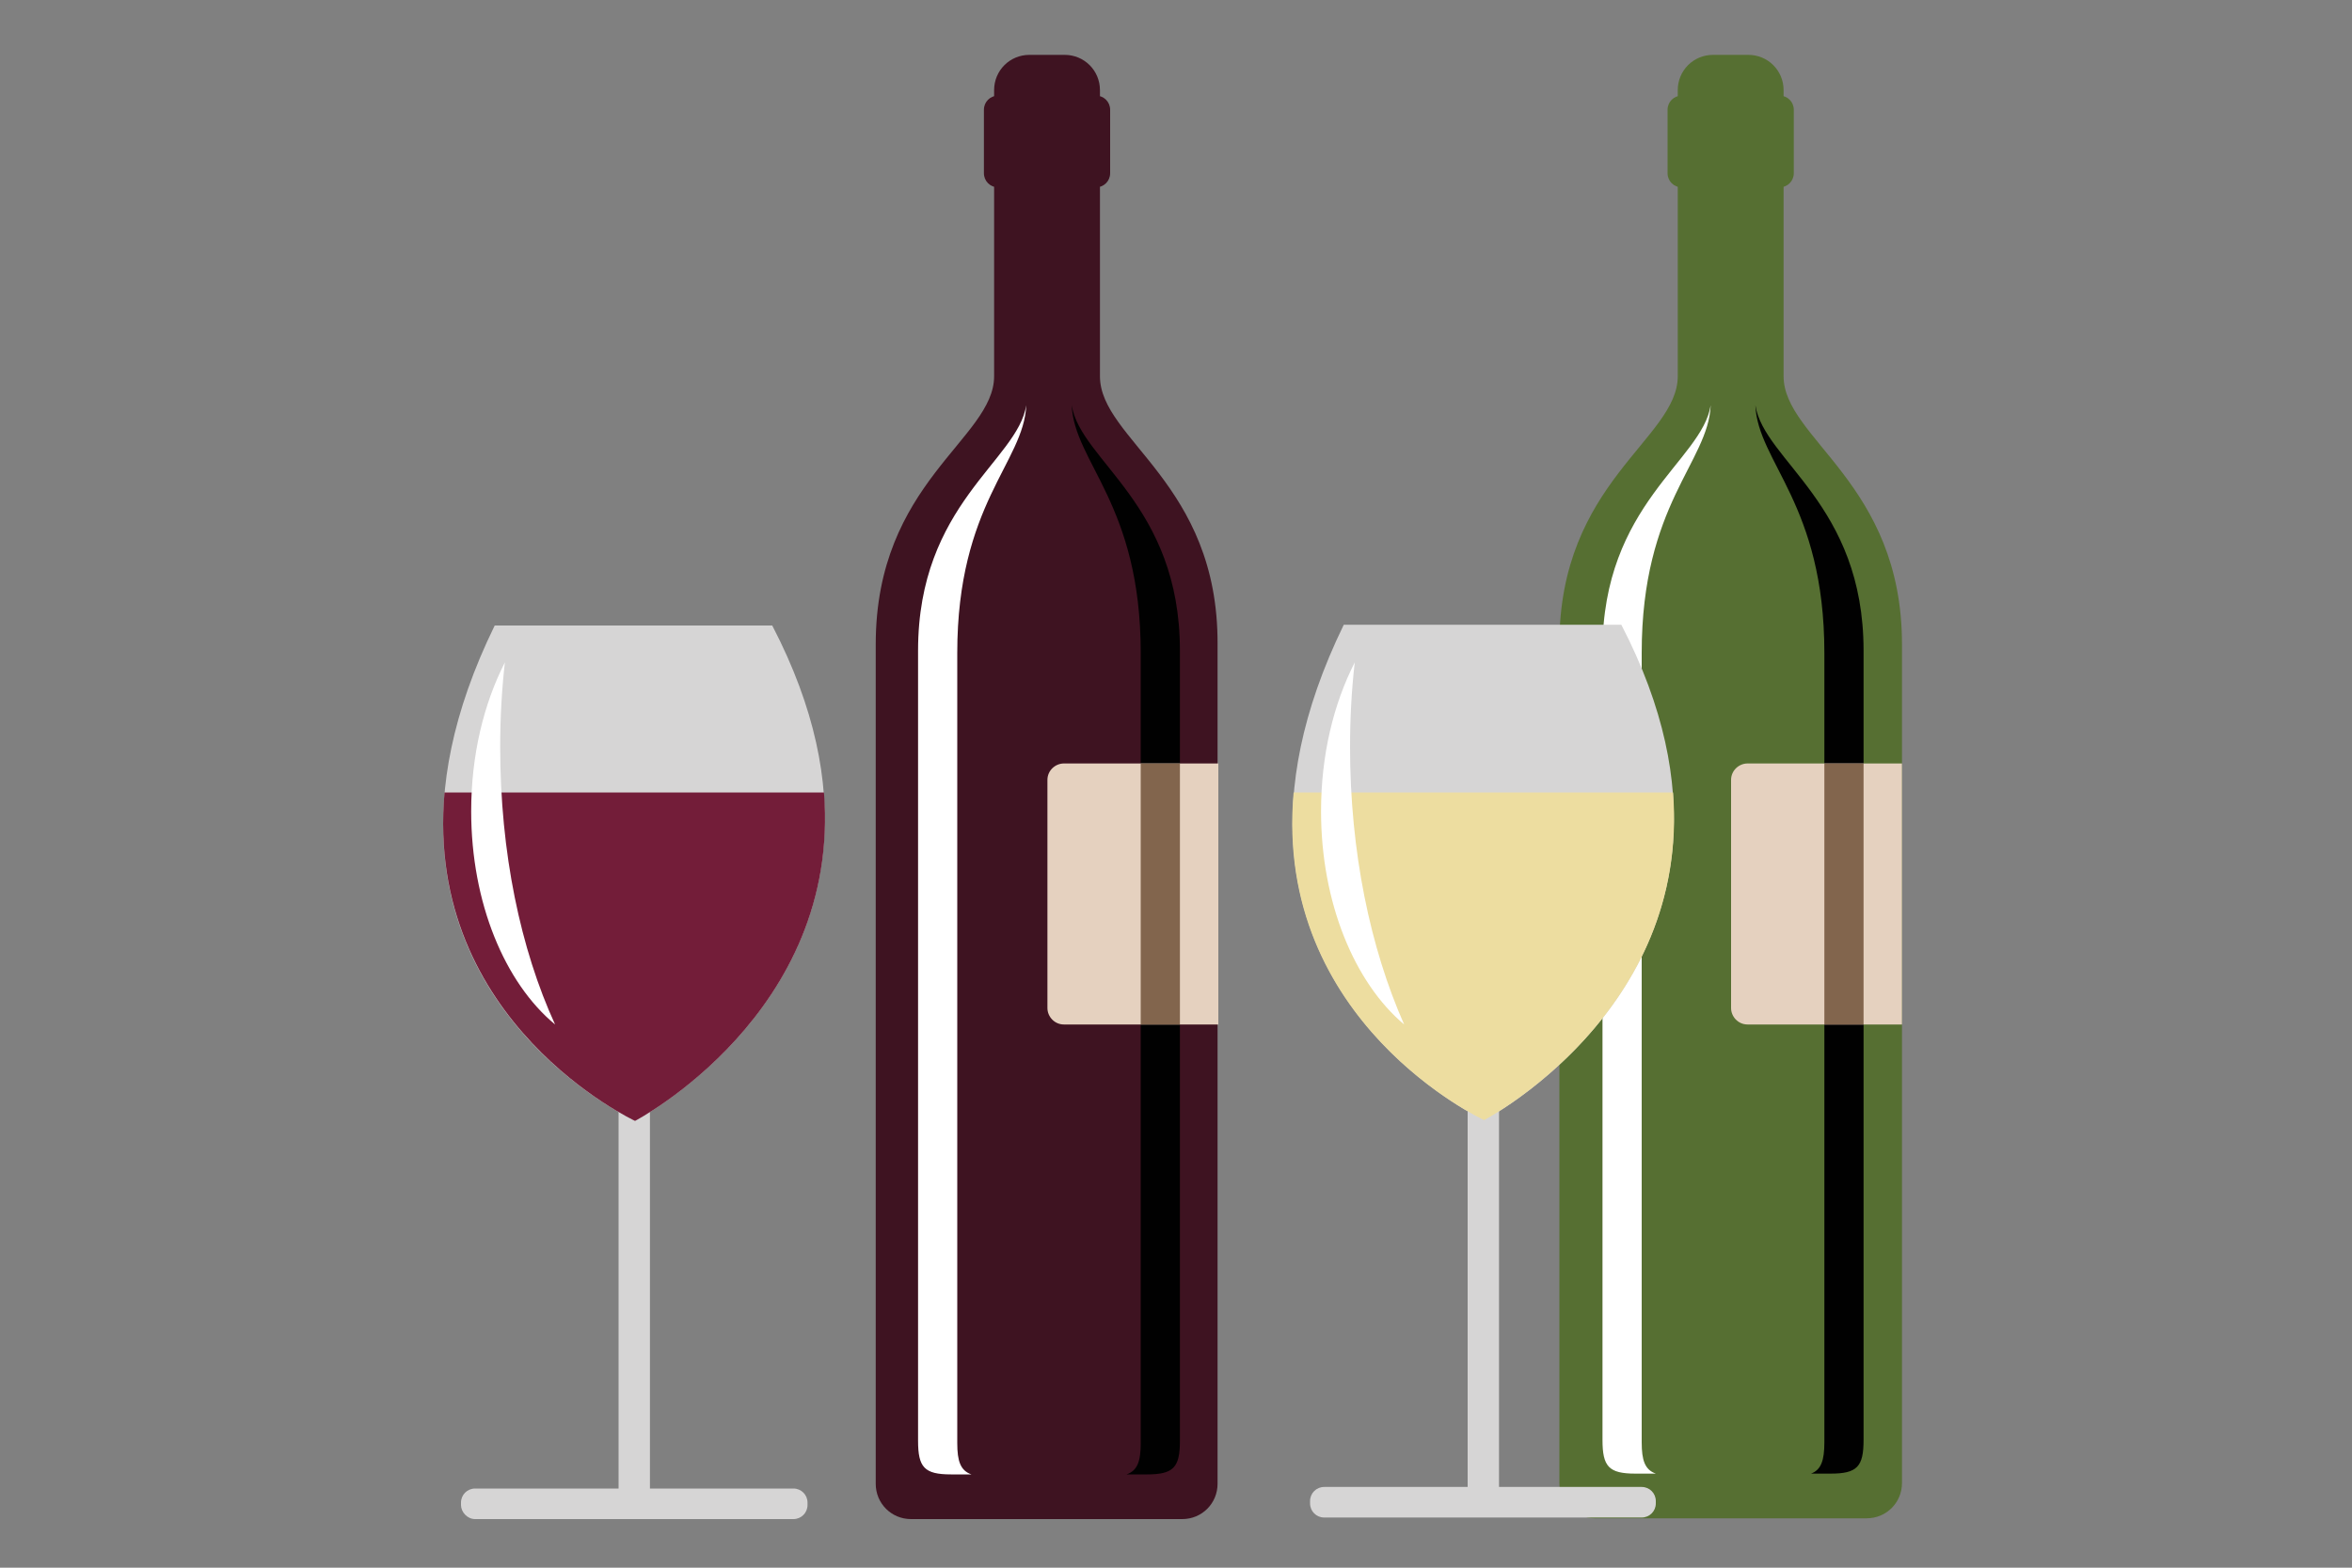 <?xml version="1.0" encoding="utf-8"?>
<!-- Generator: Adobe Illustrator 19.2.1, SVG Export Plug-In . SVG Version: 6.00 Build 0)  -->
<svg version="1.1" id="Layer_1" xmlns="http://www.w3.org/2000/svg" xmlns:xlink="http://www.w3.org/1999/xlink" x="0px" y="0px"
	 viewBox="0 0 300 200" style="enable-background:new 0 0 300 200;" xml:space="preserve">
<rect x="0" y="0" width="300" height="200" fill="#808080" stroke="none"/>
<style type="text/css">
	.st0{fill:#D6D5D5;}
	.st1{fill:#731D39;}
	.st2{fill:#FFFFFF;}
	.st3{fill:#3E1321;}
	.st4{fill:#010101;}
	.st5{fill:#E5D1BF;}
	.st6{fill:#82654D;}
	.st7{fill:#566F32;}
	.st8{fill:#EDDDA0;}
</style>
<g id="Layer_3">
	<path class="st0" d="M98.5,79.8C120.6,122.3,81,143,81,143s-39.8-18.4-17.9-63.2H98.5z"/>
	<path class="st0" d="M80.9,192.7L80.9,192.7c-1.1,0-2-0.9-2-2v-48.8c0-1.1,0.9-2,2-2l0,0c1.1,0,2,0.9,2,2v48.8
		C82.8,191.8,81.9,192.7,80.9,192.7z"/>
	<path class="st0" d="M58.8,192v-0.3c0-1,0.8-1.8,1.8-1.8h40.6c1,0,1.8,0.8,1.8,1.8v0.3c0,1-0.8,1.8-1.8,1.8H60.6
		C59.6,193.8,58.8,192.9,58.8,192z"/>
	<path class="st1" d="M56.7,101.1C54.1,130.5,81,143,81,143s26.3-13.7,24.1-41.9H56.7z"/>
	<path class="st2" d="M63.8,95.3c0-3.7,0.2-7.3,0.6-10.8c-2.7,5.3-4.3,11.8-4.3,19c0,11.7,4.3,21.9,10.7,27.2
		C66.4,121.1,63.8,108.8,63.8,95.3z"/>
	<path class="st3" d="M140.3,48c0-9.1,0-36.5,0-36.5c0-2.5-2-4.5-4.5-4.5h-1.5h-2.1h-0.9c-2.5,0-4.5,2-4.5,4.5c0,0,0,27.4,0,36.5
		c0,8-15.1,13.5-15.1,34.2c0,26.8,0,107.1,0,107.1c0,2.5,2,4.5,4.5,4.5h12.5h9.6h12.5c2.5,0,4.5-2,4.5-4.5c0,0,0-80.3,0-107.1
		C155.4,61.6,140.3,56.1,140.3,48z"/>
	<path class="st3" d="M139.8,23.9h-12.5c-1,0-1.8-0.8-1.8-1.8V14c0-1,0.8-1.8,1.8-1.8h12.5c1,0,1.8,0.8,1.8,1.8v8.1
		C141.6,23.1,140.8,23.9,139.8,23.9z"/>
	<g>
		<path class="st2" d="M122.1,184.1c0,0,0-75.6,0-100.8c0-19,8.5-24.3,8.8-31.6c-1.1,7.1-13.8,12.6-13.8,31.3
			c0,25.2,0,100.8,0,100.8c0,3.4,0.8,4.3,4.2,4.3h2.6C122.5,187.6,122.1,186.4,122.1,184.1z"/>
	</g>
	<g>
		<path class="st4" d="M145.5,184.1c0,0,0-75.6,0-100.8c0-19-8.5-24.3-8.8-31.6c1.1,7.1,13.8,12.6,13.8,31.3c0,25.2,0,100.8,0,100.8
			c0,3.4-0.8,4.3-4.2,4.3h-2.6C145.1,187.6,145.5,186.4,145.5,184.1z"/>
	</g>
	<path class="st5" d="M155.4,97.4h-19.7c-1.1,0-2.1,0.9-2.1,2.1v29.1c0,1.1,0.9,2.1,2.1,2.1h19.7
		C155.4,118.9,155.4,107.2,155.4,97.4z"/>
	<path class="st6" d="M150.5,130.7c0-11.8,0-23.6,0-33.3h-5c0,9.7,0,21.5,0,33.3H150.5z"/>
</g>
<g id="Layer_2">
	<g>
		<path class="st7" d="M227.5,48c0-9.1,0-36.5,0-36.5c0-2.5-2-4.5-4.5-4.5h-1.5h-2.1h-0.9c-2.5,0-4.5,2-4.5,4.5c0,0,0,27.4,0,36.5
			c0,8-15.1,13.5-15.1,34.2c0,26.8,0,107,0,107c0,2.5,2,4.5,4.5,4.5H216h9.6h12.5c2.5,0,4.5-2,4.5-4.5c0,0,0-80.3,0-107
			C242.6,61.6,227.5,56,227.5,48z"/>
		<path class="st7" d="M227,23.9h-12.5c-1,0-1.8-0.8-1.8-1.8V14c0-1,0.8-1.8,1.8-1.8H227c1,0,1.8,0.8,1.8,1.8v8.1
			C228.8,23.1,228,23.9,227,23.9z"/>
		<g>
			<path class="st2" d="M209.4,184c0,0,0-75.5,0-100.7c0-19,8.5-24.3,8.8-31.6c-1.1,7.1-13.8,12.6-13.8,31.3c0,25.2,0,100.7,0,100.7
				c0,3.4,0.8,4.3,4.2,4.3h2.6C209.8,187.5,209.4,186.3,209.4,184z"/>
		</g>
		<g>
			<path class="st4" d="M232.7,184c0,0,0-75.5,0-100.7c0-19-8.5-24.3-8.8-31.6c1.1,7.1,13.8,12.6,13.8,31.3c0,25.2,0,100.7,0,100.7
				c0,3.4-0.8,4.3-4.2,4.3H231C232.3,187.5,232.7,186.3,232.7,184z"/>
		</g>
		<path class="st5" d="M242.6,97.4h-19.7c-1.1,0-2.1,0.9-2.1,2.1v29.1c0,1.1,0.9,2.1,2.1,2.1h19.7
			C242.6,118.9,242.6,107.1,242.6,97.4z"/>
		<path class="st6" d="M237.7,130.7c0-11.7,0-23.6,0-33.3h-5c0,9.7,0,21.5,0,33.3H237.7z"/>
	</g>
	<g>
		<path class="st0" d="M206.8,79.7c22.1,42.6-17.5,63.2-17.5,63.2s-39.7-18.4-17.9-63.2H206.8z"/>
		<path class="st0" d="M189.2,192.6L189.2,192.6c-1.1,0-2-0.9-2-2v-48.8c0-1.1,0.9-2,2-2l0,0c1.1,0,2,0.9,2,2v48.8
			C191.1,191.7,190.3,192.6,189.2,192.6z"/>
		<path class="st0" d="M167.1,191.8v-0.3c0-1,0.8-1.8,1.8-1.8h40.5c1,0,1.8,0.8,1.8,1.8v0.3c0,1-0.8,1.8-1.8,1.8h-40.5
			C167.9,193.6,167.1,192.8,167.1,191.8z"/>
		<path class="st8" d="M165,101.1c-2.6,29.4,24.3,41.8,24.3,41.8s26.3-13.7,24.1-41.8C213.4,101.1,165,101.1,165,101.1z"/>
		<path class="st2" d="M172.2,95.3c0-3.7,0.2-7.3,0.6-10.8c-2.7,5.3-4.3,11.8-4.3,19c0,11.7,4.3,21.9,10.6,27.2
			C174.8,121,172.2,108.7,172.2,95.3z"/>
	</g>
</g>
</svg>
